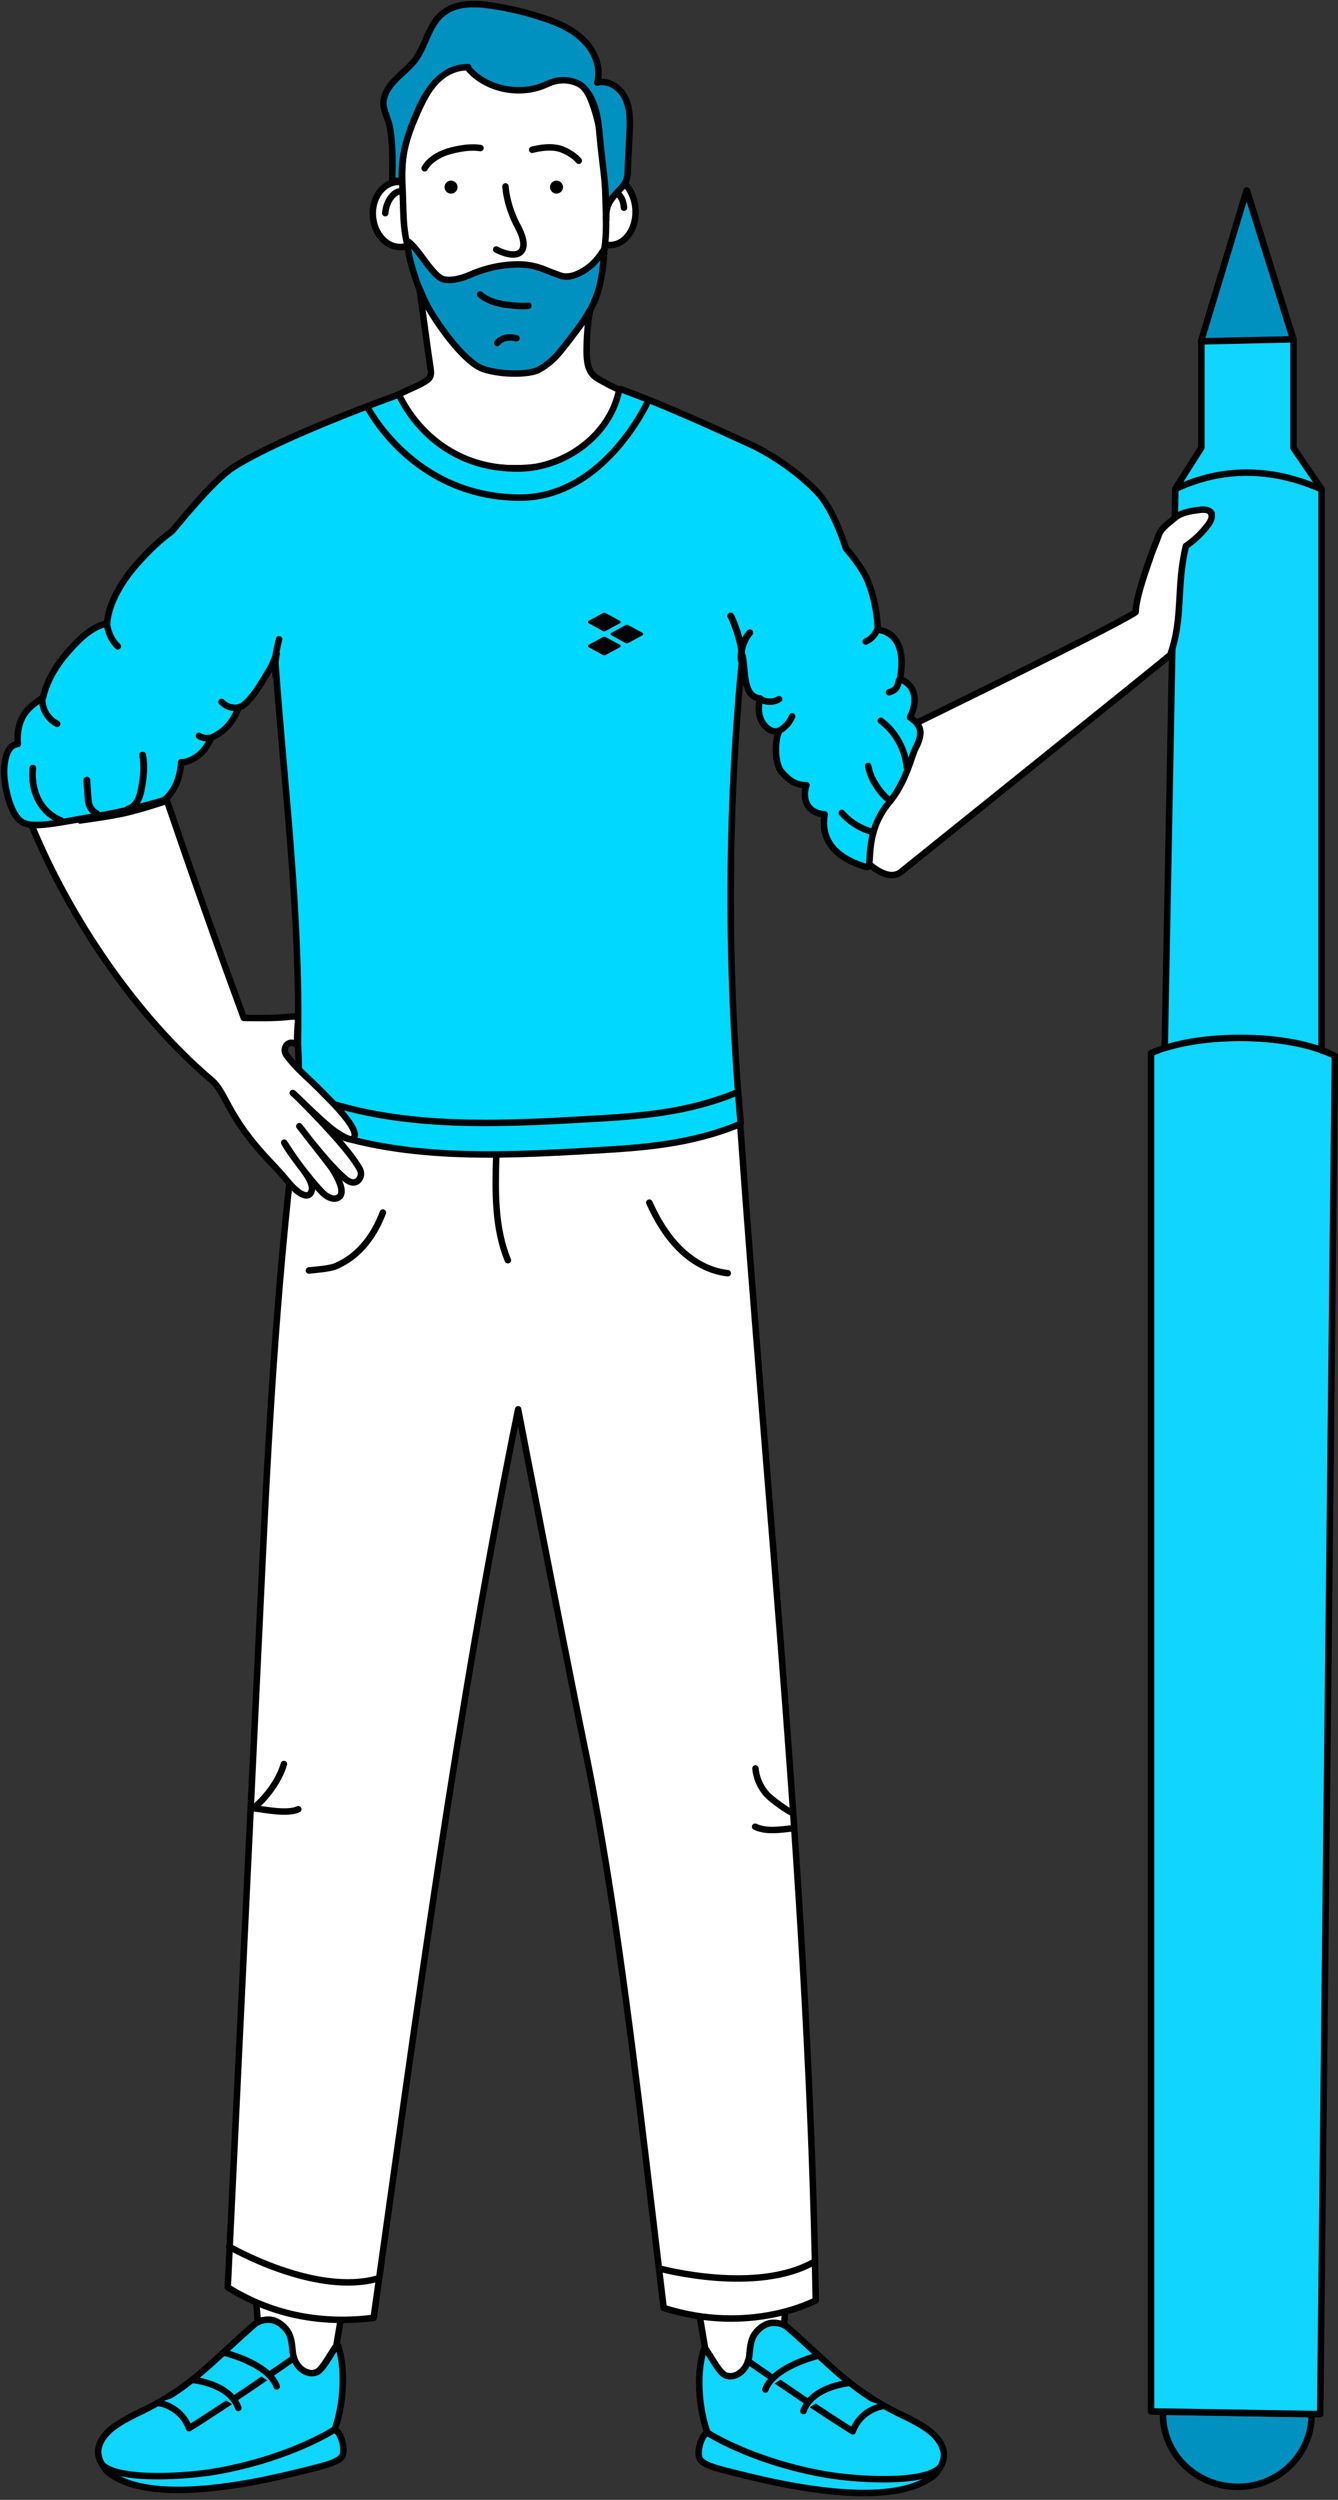 <svg width="286" height="534" viewBox="0 0 286 534" fill="none" xmlns="http://www.w3.org/2000/svg">
<rect x="0" y="0" width="286" height="534" fill="#333333" stroke="none"/>
<g clip-path="url(#clip0_8162_47900)">
<path d="M85.85 52.75C88.954 52.517 91.237 49.222 90.949 45.392C90.661 41.562 87.911 38.646 84.807 38.88C81.703 39.113 79.42 42.407 79.708 46.237C79.996 50.068 82.746 52.983 85.85 52.75Z" fill="white" stroke="black" stroke-width="1.384" stroke-linecap="round" stroke-linejoin="round"/>
<path d="M85.866 40.85C84.329 40.704 82.572 42.754 82.352 45.536" stroke="black" stroke-width="1.384" stroke-linecap="round" stroke-linejoin="round"/>
<path d="M130.671 52.332C133.777 52.138 136.092 48.71 135.84 44.675C135.589 40.639 132.866 37.525 129.759 37.719C126.652 37.913 124.337 41.341 124.589 45.377C124.841 49.412 127.564 52.526 130.671 52.332Z" fill="white" stroke="black" stroke-width="1.384" stroke-linecap="round" stroke-linejoin="round"/>
<path d="M130.739 40.997C131.983 40.777 133.228 42.168 133.374 44.365" stroke="black" stroke-width="1.384" stroke-linecap="round" stroke-linejoin="round"/>
<path d="M104.605 12.665C101.018 11.713 97.139 13.324 94.43 15.886C91.722 18.449 90.111 21.889 88.647 25.33C87.549 27.892 86.598 30.601 86.232 33.31C85.866 35.872 85.939 38.508 86.085 41.143C86.305 47.146 86.085 49.709 87.989 55.419C89.306 59.446 91.795 65.815 94.43 69.329C96.773 72.477 98.017 75.405 100.579 77.089C101.677 77.821 104.532 78.772 105.777 78.992C109.803 79.724 109.876 79.065 114.341 78.772C116.464 78.626 117.855 76.21 119.246 74.673C121.295 72.403 124.004 65.815 125.468 63.033C129.86 54.907 129.714 51.466 129.421 42.315C129.201 35.726 128.982 29.064 126.859 22.768C126.346 21.304 125.761 19.766 124.736 18.595C123.491 17.131 121.808 16.252 120.124 15.447C114.268 12.665 107.533 11.128 104.605 12.738V12.665Z" fill="white" stroke="black" stroke-width="1.384" stroke-linecap="round" stroke-linejoin="round"/>
<path d="M86.964 51.393C87.257 55.639 89.672 62.52 91.502 65.815C94.064 70.207 99.481 77.674 103.288 78.919C107.314 80.237 113.17 80.164 115.073 79.065C118.221 77.308 119.612 75.259 121.296 73.135C123.711 70.061 126.2 66.84 127.518 63.179C128.689 59.958 128.982 56.517 129.201 53.15C128.177 54.833 126.932 56.371 125.322 57.469C123.711 58.567 121.588 59.519 119.758 58.86C118.294 58.347 117.416 57.981 115.952 57.396C113.683 56.59 111.852 56.371 109.437 56.517C106.655 56.664 103.873 57.322 101.311 58.347C99.481 59.153 97.285 60.031 95.089 59.738C92.527 59.446 89.233 52.491 86.891 51.393H86.964Z" fill="#0091C0" stroke="black" stroke-width="1.384" stroke-linecap="round" stroke-linejoin="round"/>
<path d="M100.067 14.349C94.284 14.349 91.063 19.327 88.867 24.671C86.671 30.016 85.866 32.944 85.866 38.727C85.207 38.727 83.816 38.508 83.816 38.508C83.816 38.508 84.255 29.796 83.011 25.916C82.645 24.818 82.133 23.72 81.986 22.548C81.767 20.498 83.011 18.595 84.402 17.131C85.793 15.667 87.476 14.422 88.721 12.812C91.063 9.664 91.576 5.271 94.65 2.855C97.432 0.586 101.385 0.659 104.898 1.171C108.778 1.757 112.585 2.636 116.245 3.88C119.392 4.905 122.467 6.296 124.809 8.639C127.152 10.981 128.543 14.422 127.664 17.643C130.153 16.984 132.715 18.815 133.74 21.157C134.765 23.5 134.692 26.136 134.545 28.698C134.399 31.26 134.326 33.749 134.179 36.312C134.179 37.19 134.106 38.069 133.74 38.801C133.374 39.679 132.642 40.265 131.983 40.997C130.08 43.12 129.494 44.145 129.568 47C129.787 40.338 128.762 35.579 128.177 28.918C127.884 25.257 127.298 21.377 124.809 18.741C123.785 17.643 122.101 17.204 120.637 17.131C118.88 17.131 117.928 17.497 116.318 18.229C110.681 20.572 103.654 18.888 100.067 14.569V14.349Z" fill="#0091C0" stroke="black" stroke-width="1.384" stroke-linecap="round" stroke-linejoin="round"/>
<path d="M55.267 495.915C56.072 495.549 57.024 495.476 57.902 495.549C59.513 495.769 61.27 497.306 61.855 498.843C62.294 499.942 62.368 501.113 62.514 502.504C62.66 503.748 63.173 504.92 64.051 505.798C65.515 507.189 66.979 507.043 67.711 506.677C69.029 506.091 71.225 501.772 71.884 501.113L73.641 490.644L54.315 486.691L55.121 495.988L55.267 495.915Z" fill="white" stroke="black" stroke-width="1.384" stroke-linecap="round" stroke-linejoin="round"/>
<path d="M72.251 501.04C74.3 507.189 72.909 515.462 71.519 518.976C72.909 519.488 73.861 523.149 73.202 524.54C72.397 526.15 68.151 526.956 62.588 528.347C34.771 535.082 26.646 530.323 24.303 528.932C22.473 527.834 22.473 527.322 21.888 526.516C21.302 525.711 20.863 524.393 21.009 523.222C21.302 521.319 22.62 519.708 24.157 518.537C25.694 517.365 27.378 516.487 29.135 515.608C40.701 510.191 44.361 505.286 54.389 496.501C55.341 495.696 56.732 495.403 57.976 495.549C59.587 495.769 61.344 497.306 61.929 498.844C62.368 499.942 62.442 501.113 62.588 502.504C62.734 503.749 63.247 504.92 64.125 505.798C65.589 507.189 67.053 507.043 67.785 506.677C69.323 506.018 71.958 500.381 72.177 501.04H72.251Z" fill="#0FD5FF" stroke="black" stroke-width="1.384" stroke-linecap="round" stroke-linejoin="round"/>
<path d="M71.592 518.903C71.592 518.903 62.661 524.833 47.069 527.761C40.042 529.079 25.475 529.957 21.888 526.516" fill="#0FD5FF"/>
<path d="M71.592 518.903C71.592 518.903 62.661 524.833 47.069 527.761C40.042 529.079 25.475 529.957 21.888 526.516" stroke="black" stroke-width="1.384" stroke-linecap="round" stroke-linejoin="round"/>
<path d="M33.747 513.266C33.747 513.266 38.578 513.778 40.408 518.683C48.827 513.485 62.808 503.675 62.808 503.675" fill="#0FD5FF"/>
<path d="M33.747 513.266C33.747 513.266 38.578 513.778 40.408 518.683C48.827 513.485 62.808 503.675 62.808 503.675" stroke="black" stroke-width="1.384" stroke-linecap="round" stroke-linejoin="round"/>
<path d="M41.067 508.361C41.067 508.361 49.046 509.02 50.95 514.364L41.067 508.361Z" fill="#0FD5FF"/>
<path d="M41.067 508.361C41.067 508.361 49.046 509.02 50.95 514.364" stroke="black" stroke-width="1.384" stroke-linecap="round" stroke-linejoin="round"/>
<path d="M48.022 502.577C48.022 502.577 57.391 504.847 59.148 509.752L48.022 502.577Z" fill="#0FD5FF"/>
<path d="M48.022 502.577C48.022 502.577 57.391 504.847 59.148 509.752" stroke="black" stroke-width="1.384" stroke-linecap="round" stroke-linejoin="round"/>
<path d="M167.413 496.867C166.608 496.501 165.656 496.428 164.777 496.501C163.167 496.72 161.41 498.258 160.825 499.795C160.385 500.893 160.312 502.065 160.166 503.456C160.019 504.7 159.507 505.872 158.629 506.75C157.164 508.141 155.7 507.995 154.968 507.629C153.651 507.043 151.455 502.724 150.796 502.065L149.039 491.596L168.364 487.643L167.559 496.94L167.413 496.867Z" fill="white" stroke="black" stroke-width="1.384" stroke-linecap="round" stroke-linejoin="round"/>
<path d="M150.503 501.699C148.453 507.848 149.844 516.121 151.235 519.635C149.844 520.147 148.893 523.808 149.551 525.198C150.357 526.809 154.602 527.614 160.166 529.005C187.982 535.741 196.108 530.982 198.45 529.591C200.28 528.493 200.28 527.98 200.866 527.175C201.452 526.37 201.891 525.052 201.744 523.881C201.452 521.977 200.134 520.367 198.597 519.195C197.059 518.024 195.376 517.146 193.619 516.267C182.053 510.85 178.393 505.945 168.364 497.16C167.413 496.354 166.022 496.061 164.777 496.208C163.167 496.428 161.41 497.965 160.824 499.502C160.385 500.6 160.312 501.772 160.166 503.163C160.019 504.407 159.507 505.579 158.628 506.457C157.164 507.848 155.7 507.702 154.968 507.336C153.431 506.677 150.796 501.04 150.576 501.699H150.503Z" fill="#0FD5FF" stroke="black" stroke-width="1.384" stroke-linecap="round" stroke-linejoin="round"/>
<path d="M151.088 519.562C151.088 519.562 160.019 525.491 175.611 528.42C182.638 529.738 197.206 530.616 200.793 527.175" fill="#0FD5FF"/>
<path d="M151.088 519.562C151.088 519.562 160.019 525.491 175.611 528.42C182.638 529.738 197.206 530.616 200.793 527.175" stroke="black" stroke-width="1.384" stroke-linecap="round" stroke-linejoin="round"/>
<path d="M188.934 513.924C188.934 513.924 184.103 514.437 182.273 519.342C173.855 514.144 159.873 504.334 159.873 504.334" fill="#0FD5FF"/>
<path d="M188.934 513.924C188.934 513.924 184.103 514.437 182.273 519.342C173.855 514.144 159.873 504.334 159.873 504.334" stroke="black" stroke-width="1.384" stroke-linecap="round" stroke-linejoin="round"/>
<path d="M181.614 509.02C181.614 509.02 173.635 509.678 171.731 515.023L181.614 509.02Z" fill="#0FD5FF"/>
<path d="M181.614 509.02C181.614 509.02 173.635 509.678 171.731 515.023" stroke="black" stroke-width="1.384" stroke-linecap="round" stroke-linejoin="round"/>
<path d="M174.733 503.236C174.733 503.236 165.363 505.506 163.606 510.411L174.733 503.236Z" fill="#0FD5FF"/>
<path d="M174.733 503.236C174.733 503.236 165.363 505.506 163.606 510.411" stroke="black" stroke-width="1.384" stroke-linecap="round" stroke-linejoin="round"/>
<path d="M125.102 373.877C127.005 383.028 128.982 394.448 130.739 405.796C135.057 433.981 138.425 464.729 141.865 492.987C160.459 498.917 174.367 491.376 174.367 491.376C172.976 406.674 163.899 321.386 158.043 237.709C126.566 247.665 94.357 248.031 63.612 237.855C59.586 269.115 57.61 301.693 56.146 332.807L48.679 488.595C58.635 494.817 69.395 496.428 79.863 495.11C89.087 429.515 97.725 364.872 110.754 301.034C110.754 301.034 119.612 347.009 125.102 373.95V373.877Z" fill="white" stroke="black" stroke-width="1.384" stroke-linecap="round" stroke-linejoin="round"/>
<path d="M130.299 82.287C129.421 81.774 128.177 81.189 127.371 80.603C125.615 79.432 125.395 77.089 125.395 74.966C125.395 72.257 125.615 68.963 126.127 66.254C124.809 68.67 123.052 70.866 121.369 73.062C119.685 75.186 118.294 77.235 115.147 78.992C113.243 80.017 107.387 80.164 103.361 78.846C99.555 77.602 94.064 70.134 91.576 65.742C90.99 64.717 90.331 63.253 89.672 61.642C90.478 67.572 91.21 73.136 92.088 79.139C92.161 79.725 92.088 80.383 91.722 80.823C91.429 81.262 89.599 82.214 89.599 82.214L85.28 84.19C85.28 84.19 88.648 99.564 109.071 100.003C118.807 100.223 128.323 97.295 131.837 88.217C132.056 87.704 132.349 83.239 132.349 83.239C132.349 83.239 131.031 82.653 130.299 82.287Z" fill="white" stroke="black" stroke-width="1.384" stroke-linecap="round" stroke-linejoin="round"/>
<path d="M248.594 515.169C248.594 515.169 248.594 515.389 248.594 515.462C248.448 523.954 255.402 530.982 264.186 531.202C272.97 531.421 280.217 524.613 280.364 516.048C280.364 515.901 280.364 515.755 280.364 515.682L248.667 515.169H248.594Z" fill="#0091C0" stroke="black" stroke-width="1.384" stroke-linecap="round" stroke-linejoin="round"/>
<path d="M246.032 224.97V515.096L282.193 515.682L285.341 225.556C275.166 220.358 255.548 220.578 246.032 224.97Z" fill="#0FD5FF" stroke="black" stroke-width="1.384" stroke-linecap="round" stroke-linejoin="round"/>
<path d="M282.486 224.385V104.469L276.484 95.684V72.477L266.528 40.704L256.793 72.916V95.611L251.229 104.396L248.96 223.872C258.183 220.944 272.97 220.871 282.56 224.311L282.486 224.385Z" fill="#0FD5FF" stroke="black" stroke-width="1.384" stroke-linecap="round" stroke-linejoin="round"/>
<path d="M276.411 72.477L266.455 40.704L256.719 72.916L276.411 72.477Z" fill="#0091C0" stroke="black" stroke-width="1.384" stroke-linecap="round" stroke-linejoin="round"/>
<path d="M251.229 104.469C261.111 99.783 271.652 99.783 282.339 104.469" stroke="black" stroke-width="1.384" stroke-linecap="round" stroke-linejoin="round"/>
<path d="M258.989 109.666C258.477 108.788 257.305 108.788 256.281 108.934C254.524 109.154 252.621 109.446 251.23 110.545C249.985 111.643 248.302 112.668 247.716 114.205C247.277 115.45 246.764 116.694 246.252 118.012C245.227 121.013 242.885 127.236 242.738 130.75C239.517 133.166 195.669 154.543 195.669 154.543L193.254 156.52L175.319 168.819L180.59 179.434C183.591 182.655 189.081 189.024 192.595 186.242C192.595 186.242 249.107 140.853 250.132 139.901C252.987 131.995 251.376 125.26 253.499 116.621C255.329 115.376 256.866 113.912 258.184 112.155C258.77 111.423 259.282 110.398 258.843 109.593L258.989 109.666Z" fill="white" stroke="black" stroke-width="1.384" stroke-linecap="round" stroke-linejoin="round"/>
<path d="M132.349 83.238C130.519 92.828 120.929 99.856 111.194 100.076C91.868 100.442 85.28 84.263 85.28 84.263C85.28 84.263 60.538 93.048 49.923 99.783C45.312 102.711 37.333 112.961 36.674 113.546C36.162 113.986 33.233 115.816 28.622 121.233C25.328 125.113 23.058 129.725 22.912 133.166C20.423 133.679 17.642 135.363 13.542 140.414C10.248 144.514 9.37 148.174 9.296 148.687C9.004 149.858 3.221 151.029 3.806 158.936C1.171 159.155 0.951 163.255 0.878 164.353C0.805 167.794 2.196 174.31 4.904 175.7C7.613 177.091 13.542 175.554 17.276 174.895C25.62 173.504 27.011 173.211 35.063 170.942C37.186 169.185 38.504 166.403 38.724 162.816C39.163 162.816 39.529 162.816 39.895 162.669C41.871 162.084 43.482 160.693 44.507 158.863C44.726 158.496 44.946 158.057 45.239 157.545C47.947 156.3 49.704 154.47 51.022 151.102C53.291 150.59 56.219 145.319 57.756 142.757C58.195 142.025 59.147 139.609 59.147 139.609C59.147 139.609 58.781 141.073 58.927 142.391C60.831 168.599 64.198 195.028 63.685 222.774C63.978 228.337 63.905 233.901 63.685 239.538C83.304 248.104 105.557 247.006 126.932 245.761C137.18 245.175 147.648 244.517 158.336 240.051C155.408 206.887 155.408 173.431 158.702 140.048C159.434 142.976 158.628 148.833 162.508 149.199C161.117 153.958 164.631 157.032 166.607 156.081C165.509 158.057 165.583 163.182 167.047 164.866C168.657 166.696 170.048 167.721 172.39 167.721C171.732 169.258 171.512 173.577 176.27 173.943C175.172 180.605 180.15 183.753 185.201 185.218C186.811 185.657 184.322 178.409 189.959 171.528C193.692 167.135 194.863 161.425 195.669 159.887C197.572 156.3 196.767 154.763 194.497 153.225C196.108 150.151 196.035 146.49 192.375 145.026C193.253 140.194 192.667 135.289 187.616 134.484C187.616 134.484 187.69 129.579 185.494 124.088C184.103 120.794 180.809 117.134 180.809 117.134C180.809 117.134 178.466 109.373 175.026 105.493C171.146 101.247 165.143 97.148 160.751 95.098C153.285 91.657 141.206 86.166 132.569 83.092L132.349 83.238Z" fill="#00D8FF" stroke="black" stroke-width="1.384" stroke-linecap="round" stroke-linejoin="round"/>
<path d="M158.409 141.146C158.189 139.023 158.848 136.753 160.239 135.143" stroke="black" stroke-width="1.384" stroke-linecap="round" stroke-linejoin="round"/>
<path d="M166.534 156.081C167.632 155.568 168.803 154.324 169.316 153.006" stroke="black" stroke-width="1.384" stroke-linecap="round" stroke-linejoin="round"/>
<path d="M162.874 149.492C163.972 150.078 165.436 150.004 166.534 149.346" stroke="black" stroke-width="1.384" stroke-linecap="round" stroke-linejoin="round"/>
<path d="M192.155 145.319C191.862 146.929 191.35 147.515 190.032 147.881" stroke="black" stroke-width="1.384" stroke-linecap="round" stroke-linejoin="round"/>
<path d="M187.398 134.704C186.958 135.729 186.08 136.607 185.055 137.046" stroke="black" stroke-width="1.384" stroke-linecap="round" stroke-linejoin="round"/>
<path d="M193.839 163.914C193.473 160.034 191.423 156.3 188.275 153.957" stroke="black" stroke-width="1.384" stroke-linecap="round" stroke-linejoin="round"/>
<path d="M186.665 177.75C184.03 177.091 181.688 175.627 179.931 173.65" stroke="black" stroke-width="1.384" stroke-linecap="round" stroke-linejoin="round"/>
<path d="M190.105 170.869C189.3 170.502 187.983 168.819 187.543 168.16C186.445 166.476 186.006 165.598 185.567 163.621" stroke="black" stroke-width="1.384" stroke-linecap="round" stroke-linejoin="round"/>
<path d="M158.482 139.316C158.482 137.485 156.872 132.727 156.14 131.555" stroke="black" stroke-width="1.384" stroke-linecap="round" stroke-linejoin="round"/>
<path d="M13.03 175.261C10.907 174.456 9.15 172.772 8.125 170.722C7.1 168.672 6.807 166.33 7.027 164.06" stroke="black" stroke-width="1.384" stroke-linecap="round" stroke-linejoin="round"/>
<path d="M27.377 172.772C28.256 172.552 28.988 171.82 29.427 170.942C29.866 170.063 30.086 169.185 30.232 168.233C30.672 165.963 30.891 163.548 30.452 161.278" stroke="black" stroke-width="1.384" stroke-linecap="round" stroke-linejoin="round"/>
<path d="M20.57 173.723C19.911 173.431 19.399 172.772 19.106 172.113C18.813 171.454 18.813 170.649 18.74 169.917C18.667 168.819 18.594 167.72 18.52 166.622" stroke="black" stroke-width="1.384" stroke-linecap="round" stroke-linejoin="round"/>
<path d="M62.954 232.803C82.572 241.369 104.825 240.271 126.2 239.026C136.448 238.44 146.916 237.782 157.604 233.316" stroke="black" stroke-width="1.384" stroke-linecap="round" stroke-linejoin="round"/>
<path d="M63.685 248.25C62.661 246.859 61.636 245.395 60.757 243.931C61.489 245.322 62.661 246.786 63.685 248.25Z" stroke="black" stroke-width="1.384" stroke-linecap="round" stroke-linejoin="round"/>
<path d="M66.248 243.346C65.003 241.735 63.978 240.417 63.978 240.417C63.978 240.417 64.93 241.662 66.248 243.346Z" fill="white" stroke="black" stroke-width="1.384" stroke-linecap="round" stroke-linejoin="round"/>
<path d="M63.612 234.341C62.953 233.682 62.514 233.316 62.514 233.316C62.514 233.316 62.953 233.755 63.612 234.341Z" fill="white" stroke="black" stroke-width="1.384" stroke-linecap="round" stroke-linejoin="round"/>
<path d="M64.564 249.495C64.271 249.129 63.978 248.69 63.685 248.324" stroke="black" stroke-width="1.384" stroke-linecap="round" stroke-linejoin="round"/>
<path d="M17.202 174.969C14.201 175.408 9.662 176.433 6.734 176.213C14.933 196.199 29.134 217.064 45.165 230.68C48.459 233.462 48.313 238.221 57.683 248.104C59.44 249.934 60.318 250.959 61.929 252.863C63.319 254.473 65.296 256.011 66.248 255.059C67.346 253.814 66.248 251.765 64.564 249.568C64.271 249.202 63.978 248.763 63.685 248.397C62.587 246.933 61.489 245.469 60.757 244.078C61.709 245.542 62.661 247.006 63.685 248.397C63.978 248.836 64.271 249.202 64.564 249.568C65.882 251.252 67.199 252.936 68.663 254.473C69.688 255.645 71.518 256.669 72.616 255.571C73.787 254.327 72.031 251.325 71.006 249.641C70.786 249.275 68.224 245.981 66.248 243.492C64.93 241.808 63.978 240.564 63.978 240.564C63.978 240.564 65.003 241.881 66.248 243.492C68.297 246.054 71.299 249.641 73.495 251.545C74.3 252.277 75.398 253.009 76.423 252.277C77.155 251.691 77.374 250.666 76.935 249.788C74.739 245.615 66.614 237.416 63.685 234.487C63.027 233.828 62.587 233.462 62.587 233.462C62.587 233.462 62.953 233.828 63.685 234.487C65.369 236.098 68.663 239.319 70.859 241.076C71.445 241.589 74.373 243.565 75.105 243.346C78.033 242.467 71.299 235.732 69.908 234.341C65.003 229.289 63.612 228.631 61.197 225.336C60.611 224.531 60.831 223.286 61.782 222.847C62.295 222.627 63.1 222.774 63.539 223.36C63.319 216.624 65.003 216.917 60.904 217.283C58.561 217.503 54.974 217.503 52.12 217.43C46.849 203.227 40.846 186.17 35.576 170.723C35.356 170.942 35.137 171.089 34.917 171.308C26.718 173.944 25.181 174.09 17.129 175.262L17.202 174.969Z" fill="white"/>
<path d="M64.564 249.568C66.248 251.765 67.346 253.814 66.248 255.059C65.296 256.011 63.319 254.473 61.929 252.863C60.318 250.959 59.44 249.934 57.683 248.104C48.313 238.221 48.459 233.462 45.165 230.68C29.134 217.064 14.933 196.199 6.734 176.213C9.662 176.433 14.201 175.408 17.202 174.969L17.129 175.262C25.181 174.09 26.718 173.944 34.917 171.308C35.137 171.089 35.356 170.942 35.576 170.723C40.846 186.17 46.849 203.227 52.12 217.43C54.974 217.503 58.561 217.503 60.904 217.283C65.003 216.917 63.319 216.624 63.539 223.36C63.1 222.774 62.295 222.627 61.782 222.847C60.831 223.286 60.611 224.531 61.197 225.336C63.612 228.631 65.003 229.289 69.908 234.341C71.299 235.732 78.033 242.467 75.105 243.346C74.373 243.565 71.445 241.589 70.859 241.076C68.663 239.319 65.369 236.098 63.685 234.487M64.564 249.568C64.271 249.202 63.978 248.763 63.685 248.397M64.564 249.568C64.271 249.202 63.978 248.836 63.685 248.397M64.564 249.568C65.882 251.252 67.199 252.936 68.663 254.473C69.688 255.645 71.518 256.669 72.616 255.571C73.787 254.327 72.031 251.325 71.006 249.641C70.786 249.275 68.224 245.981 66.248 243.492M63.685 248.397C62.587 246.933 61.489 245.469 60.757 244.078C61.709 245.542 62.661 247.006 63.685 248.397ZM66.248 243.492C64.93 241.808 63.978 240.564 63.978 240.564C63.978 240.564 65.003 241.881 66.248 243.492ZM66.248 243.492C68.297 246.054 71.299 249.641 73.495 251.545C74.3 252.277 75.398 253.009 76.423 252.277C77.155 251.691 77.374 250.666 76.935 249.788C74.739 245.615 66.614 237.416 63.685 234.487M63.685 234.487C63.027 233.828 62.587 233.462 62.587 233.462C62.587 233.462 62.953 233.828 63.685 234.487Z" stroke="black" stroke-width="1.384" stroke-linecap="round" stroke-linejoin="round"/>
<path d="M108.046 39.826C108.046 39.826 108.192 43.779 110.754 48.538C112.584 51.978 112.072 54.028 110.242 54.321C108.412 54.614 106.069 53.296 106.069 53.296" stroke="black" stroke-width="1.384" stroke-linecap="round" stroke-linejoin="round"/>
<path d="M96.406 41.363C97.175 41.363 97.797 40.74 97.797 39.972C97.797 39.204 97.175 38.581 96.406 38.581C95.638 38.581 95.016 39.204 95.016 39.972C95.016 40.74 95.638 41.363 96.406 41.363Z" fill="#010101"/>
<path d="M118.953 41.363C119.721 41.363 120.344 40.74 120.344 39.972C120.344 39.204 119.721 38.581 118.953 38.581C118.185 38.581 117.562 39.204 117.562 39.972C117.562 40.74 118.185 41.363 118.953 41.363Z" fill="#010101"/>
<path d="M90.771 35.946C90.771 35.946 91.942 33.383 96.334 32.212C100.726 31.041 102.849 31.7 102.703 31.626" stroke="black" stroke-width="1.384" stroke-linecap="round" stroke-linejoin="round"/>
<path d="M113.756 31.992C113.756 31.992 117.562 30.894 120.124 31.919C122.686 32.944 123.711 34.335 123.711 34.335" stroke="black" stroke-width="1.384" stroke-linecap="round" stroke-linejoin="round"/>
<path d="M102.629 62.886C102.629 62.886 104.167 64.57 108.12 65.083C112.072 65.595 112.951 65.302 112.951 65.302" stroke="black" stroke-width="1.384" stroke-linecap="round" stroke-linejoin="round"/>
<path d="M106.29 73.282C107.68 71.451 110.389 72.257 110.389 72.257" stroke="black" stroke-width="1.384" stroke-linecap="round" stroke-linejoin="round"/>
<path d="M138.498 85.728C138.498 85.728 129.128 106.446 110.901 106.299C88.062 106.08 78.473 86.826 78.473 86.826" stroke="black" stroke-width="1.384" stroke-linecap="round" stroke-linejoin="round"/>
<path d="M158.482 141.147C158.263 139.024 158.922 136.754 160.312 135.144" stroke="black" stroke-width="1.384" stroke-linecap="round" stroke-linejoin="round"/>
<path d="M9.078 149.053C8.858 151.322 10.176 153.592 12.225 154.617" stroke="black" stroke-width="1.384" stroke-linecap="round" stroke-linejoin="round"/>
<path d="M22.839 132.947C22.986 134.851 23.791 136.754 25.182 138.072" stroke="black" stroke-width="1.384" stroke-linecap="round" stroke-linejoin="round"/>
<path d="M51.022 151.102C49.705 151.395 48.314 150.956 47.362 149.931" stroke="black" stroke-width="1.384" stroke-linecap="round" stroke-linejoin="round"/>
<path d="M44.873 157.618C44.068 157.765 43.189 157.618 42.53 157.179" stroke="black" stroke-width="1.384" stroke-linecap="round" stroke-linejoin="round"/>
<path d="M13.03 175.262C10.907 174.456 9.15 172.773 8.125 170.723C7.1 168.673 6.807 166.33 7.027 164.061" stroke="black" stroke-width="1.384" stroke-linecap="round" stroke-linejoin="round"/>
<path d="M27.451 172.773C28.33 172.553 29.062 171.821 29.501 170.942C29.94 170.064 30.16 169.185 30.306 168.234C30.745 165.964 30.965 163.548 30.526 161.279" stroke="black" stroke-width="1.384" stroke-linecap="round" stroke-linejoin="round"/>
<path d="M20.642 173.724C19.984 173.431 19.471 172.772 19.178 172.114C18.886 171.455 18.886 170.649 18.812 169.917C18.739 168.819 18.666 167.721 18.593 166.623" stroke="black" stroke-width="1.384" stroke-linecap="round" stroke-linejoin="round"/>
<path d="M106.07 247.006C105.85 254.473 105.704 262.306 108.558 269.188" stroke="black" stroke-width="1.384" stroke-linecap="round" stroke-linejoin="round"/>
<path d="M138.792 256.889C140.402 260.476 142.452 263.917 145.233 266.699C148.015 269.481 151.602 271.531 155.555 271.97" stroke="black" stroke-width="1.384" stroke-linecap="round" stroke-linejoin="round"/>
<path d="M81.84 259.012C80.376 262.892 77.448 268.09 71.665 270.506C70.42 271.018 67.419 271.238 66.028 271.384" stroke="black" stroke-width="1.384" stroke-linecap="round" stroke-linejoin="round"/>
<path d="M63.759 386.469C61.416 387.567 56.658 386.542 54.096 386.249C56.512 384.492 59.66 380.465 60.684 376.805" stroke="black" stroke-width="1.384" stroke-linecap="round" stroke-linejoin="round"/>
<path d="M161.41 390.202C163.753 391.3 166.608 390.861 169.17 390.568" stroke="black" stroke-width="1.384" stroke-linecap="round" stroke-linejoin="round"/>
<path d="M169.17 387.127C168.731 387.054 164.778 384.418 163.607 382.954C162.436 381.49 161.63 379.66 161.484 377.756" stroke="black" stroke-width="1.384" stroke-linecap="round" stroke-linejoin="round"/>
<path d="M48.972 479.882C48.972 479.882 67.345 490.571 80.814 486.691" stroke="black" stroke-width="1.384" stroke-linecap="round" stroke-linejoin="round"/>
<path d="M140.987 484.568C140.987 484.568 161.85 490.278 174.221 483.03" stroke="black" stroke-width="1.384" stroke-linecap="round" stroke-linejoin="round"/>
<path d="M132.569 132.654L129.348 130.897C129.348 130.897 129.275 130.897 129.202 130.897H129.128C129.128 130.897 129.055 130.897 128.982 130.897L125.761 132.654C125.761 132.654 125.688 132.727 125.688 132.8V132.947C125.688 132.947 125.688 133.093 125.761 133.093L128.982 134.85C128.982 134.85 129.055 134.85 129.128 134.85H129.202C129.202 134.85 129.275 134.85 129.348 134.85L132.569 133.093C132.569 133.093 132.642 133.02 132.642 132.947V132.8C132.642 132.8 132.642 132.654 132.569 132.654Z" fill="#010101"/>
<path d="M132.569 137.779L129.348 136.022C129.348 136.022 129.275 136.022 129.202 136.022H129.128C129.128 136.022 129.055 136.022 128.982 136.022L125.761 137.779C125.761 137.779 125.688 137.852 125.688 137.925V138.072C125.688 138.072 125.688 138.218 125.761 138.218L128.982 139.975C128.982 139.975 129.055 139.975 129.128 139.975H129.202C129.202 139.975 129.275 139.975 129.348 139.975L132.569 138.218C132.569 138.218 132.642 138.145 132.642 138.072V137.925C132.642 137.925 132.642 137.779 132.569 137.779Z" fill="#010101"/>
<path d="M137.4 135.216L134.179 133.459C134.179 133.459 134.106 133.459 134.033 133.459H133.96C133.96 133.459 133.886 133.459 133.813 133.459L130.592 135.216C130.592 135.216 130.519 135.29 130.519 135.363V135.509C130.519 135.509 130.519 135.656 130.592 135.656L133.813 137.413C133.813 137.413 133.886 137.413 133.96 137.413H134.033C134.033 137.413 134.106 137.413 134.179 137.413L137.4 135.656C137.4 135.656 137.473 135.582 137.473 135.509V135.363C137.473 135.363 137.473 135.216 137.4 135.216Z" fill="#010101"/>
<path d="M58.928 144.368C58.708 141.805 58.635 140.561 59.66 136.534" stroke="black" stroke-width="1.384" stroke-linecap="round" stroke-linejoin="round"/>
<path d="M158.555 139.316C158.555 137.486 156.945 132.727 156.213 131.556" stroke="black" stroke-width="1.384" stroke-linecap="round" stroke-linejoin="round"/>
</g>
<defs>
<clipPath id="clip0_8162_47900">
<rect width="286" height="533.252" fill="white"/>
</clipPath>
</defs>
</svg>
